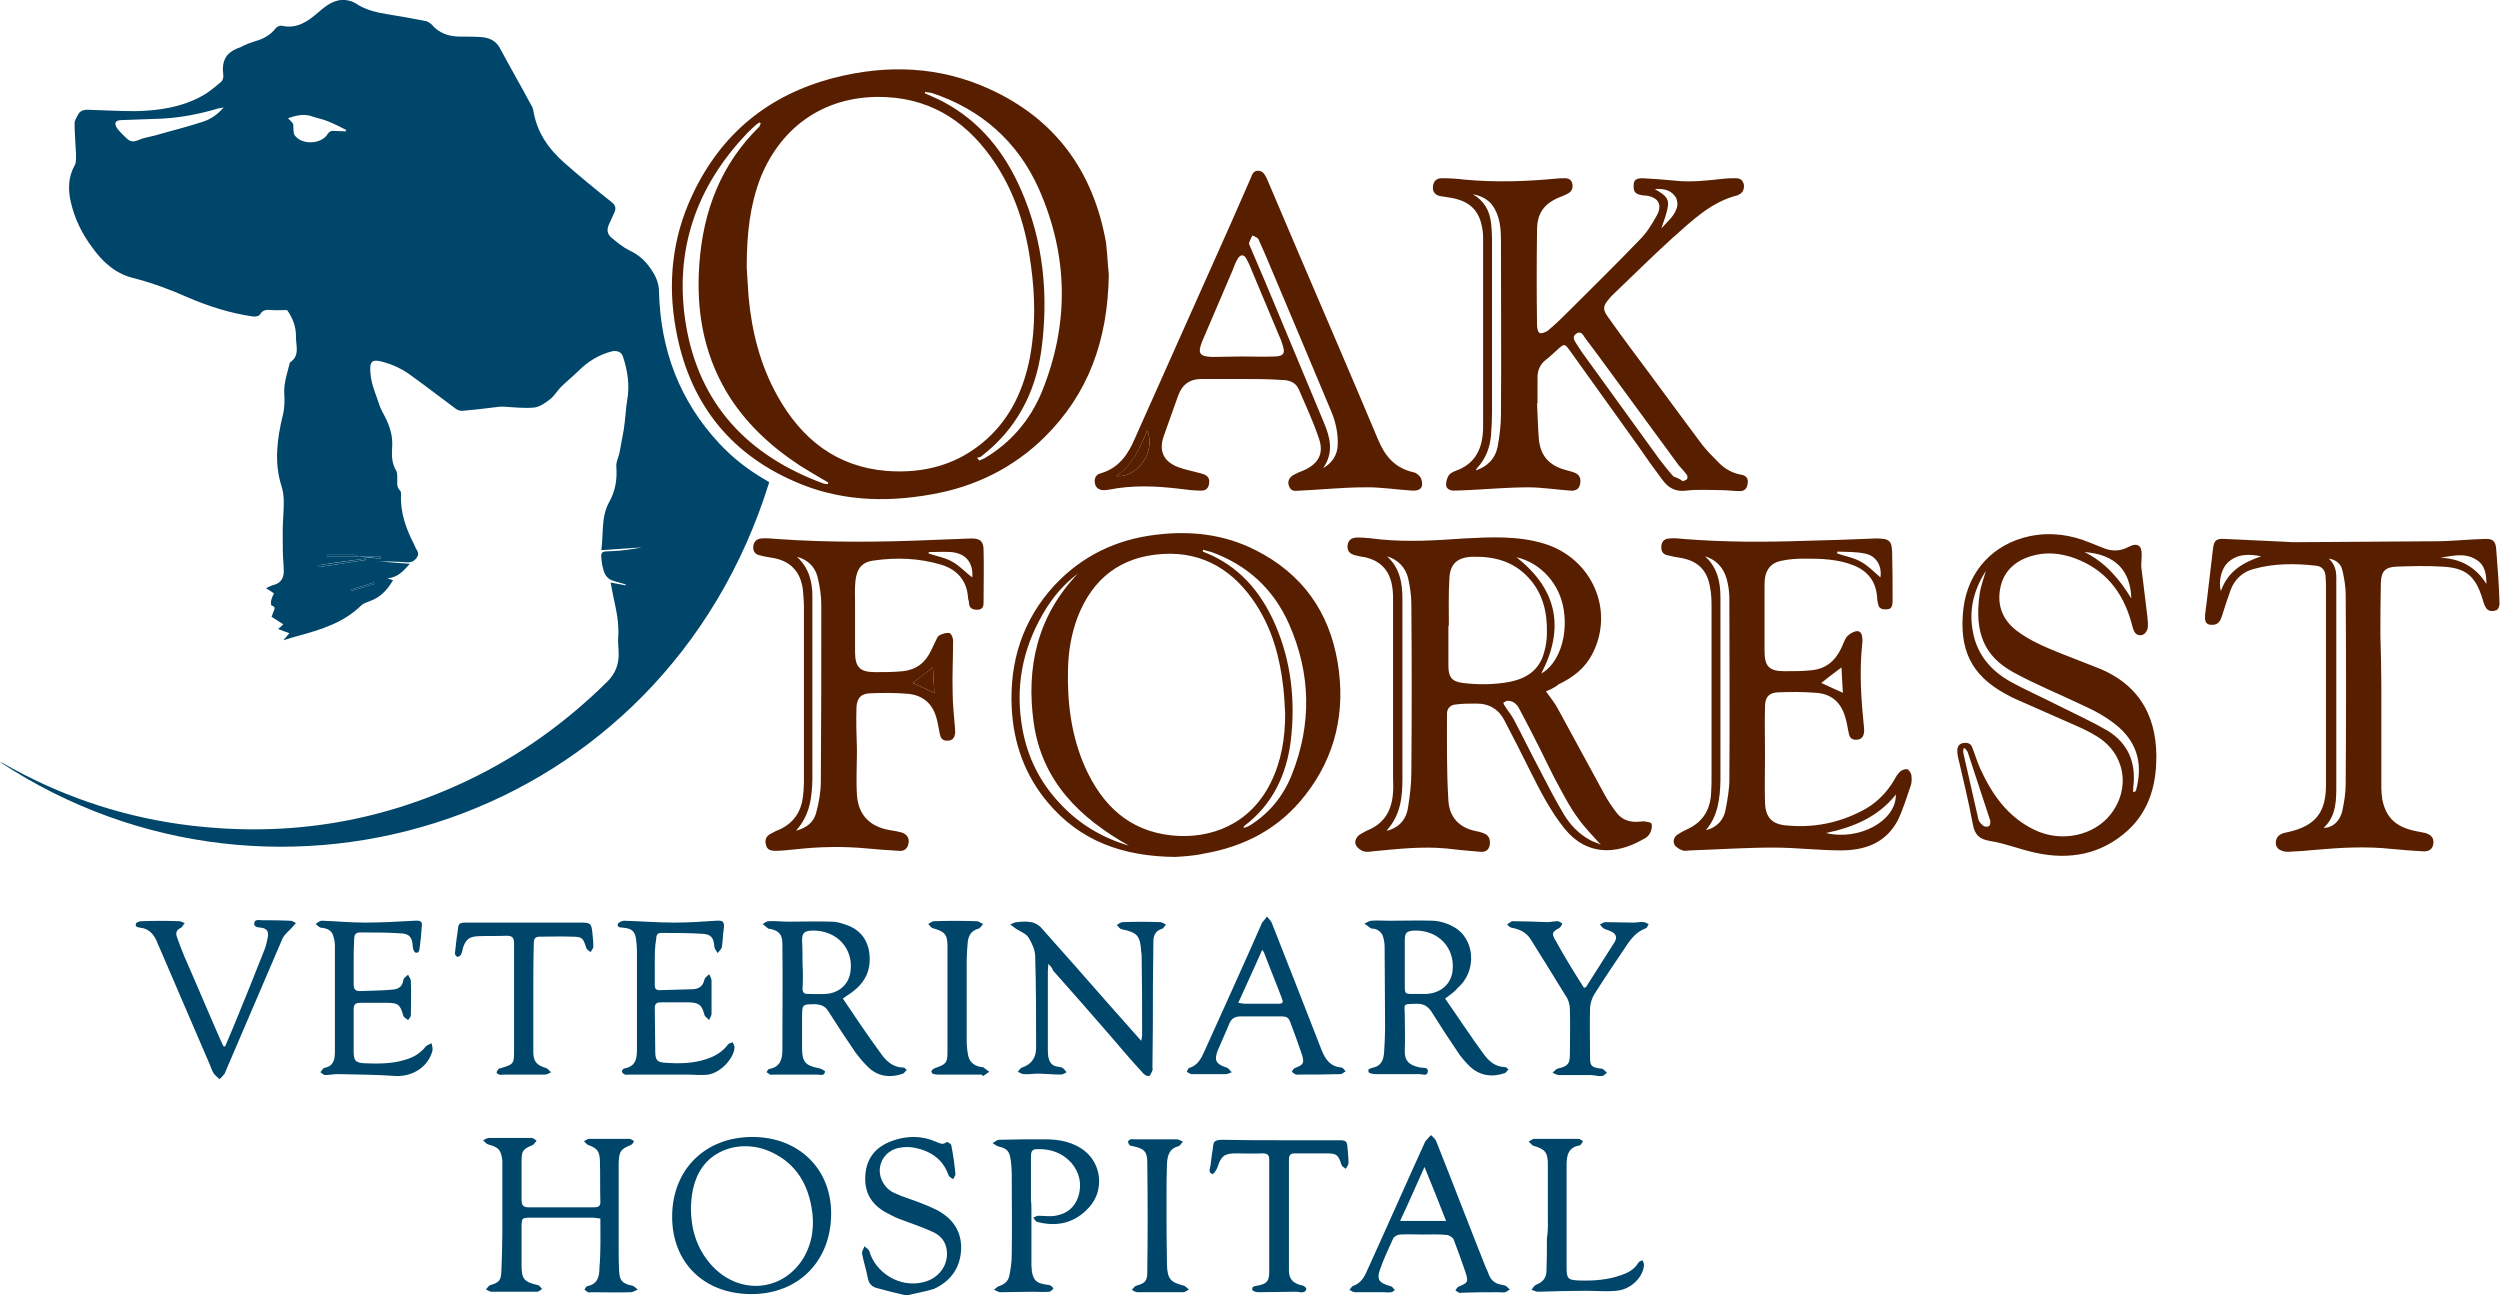 <svg xmlns="http://www.w3.org/2000/svg" viewBox="0 0 533 276.2" enable-background="new 0 0 533 276.2"><style type="text/css">.st0{fill:#00456A;} .st1{fill:#581E00;}</style><path d="M79.4 119.6c2.6.2 5.2.4 8 .6-1.4 1.5-2.5 2.9-4.8 3.1.6.2.9.3 1.2.4-1.2 2-2.6 3.6-4.8 4.4-.7.3-1.5.5-2 1-3.7 3.6-8.4 5.1-13.2 6.4-1.1.3-2.1.6-3.4 1 .5-.6.9-1 1.3-1.5-.9-.3-1.6-.6-2.4-.9.4-.3.7-.6 1.1-1-.8-.5-1.6-1-2.5-1.6.1-.3.3-.7.4-1.1.2-.5.6-1-.4-1.3-.1 0-.2-.7-.1-1 .1-.6.4-1.1.6-1.6-.6-.4-1-.7-1.7-1.1.7-.3 1.2-.6 1.7-.7 1.5-.4 2.1-1.5 2.1-2.9s-.2-2.9-.2-4.3c0-2.5-.1-5 .1-7.5.1-2.2.3-4.3-.4-6.4-1.6-5.1-.9-10.1.3-15.1.4-1.6.4-3.1.3-4.8-.1-2.1.7-4.3 1.2-6.4 2.3-1.5 1.2-3.8 1.3-5.7 0-2.1-.8-4-1.9-5.5-1.2 0-2.3.1-3.3 0s-1.9-.1-2.5 1c-.2.3-.9.4-1.3.4-5-.7-9.7-2.2-14.3-4.2-3.6-1.6-7.4-3-11.3-4-3.8-.9-6.6-3.4-8.8-6.5-2.2-2.9-3.8-6.2-4.6-9.7-.6-2.6-.6-5.3.8-7.8.4-.7.3-1.7.3-2.6-.1-2.1-.3-4.3-.3-6.4 0-.6.4-1.2.7-1.8.4-.8 1.1-1.1 2.1-1.1 3.4.1 6.7.3 10.1.3 5-.1 9.8-.8 14.2-3.2 1.5-.8 2.9-2 4.2-3.1.3-.3.5-1 .4-1.4-.4-3.1.6-4.9 3.6-5.9 1.3-.7 2.5-1.1 3.8-1.5 1.5-.5 2.8-1.3 3.8-2.6.2-.3.9-.6 1.3-.5 3.2.7 5.5-.9 7.8-2.9 1.6-1.4 3.4-2.8 5.7-2.6.8.1 1.6.3 2.2.7 2.2 1.5 4.7 2 7.2 2.4 2.6.4 5.2.9 7.8 1.4.4.1.9.4 1.2.7 1.6 1.9 3.7 2.6 6.1 2.6 1.5 0 3 0 4.4.1 1.7.1 3.2.7 4.1 2.4 2.2 4.1 4.5 8.1 6.7 12.2.2.3.3.7.4 1 .7 4.6 3.2 8.2 6.6 11.2 3.3 2.9 6.7 5.7 10.1 8.4.9.7 1 1.4.5 2.4-.4.8-.7 1.6-1.1 2.4-.5 1.1-.3 2.1.6 2.8 1.2 1 2.4 2 3.8 2.7 2.2 1 3.7 2.5 5 4.6.8 1.3 1.3 2.7 1.3 4.2.3 12.4 4.4 23.3 12.9 32.4 2.8 3 6 5.5 9.6 7.6.3.2.7.4 1 .6-22.5 72.6-105 98.7-164.1 59.6.2.1.5.2.7.3 11.7 6.7 24.3 11.1 37.7 13 21.5 3 42 0 61.6-9.4 11.1-5.3 20.9-12.4 29.6-21 1.7-1.7 2.4-3.6 2.4-5.8 0-1.3-.2-2.6-.1-3.8.3-3.9-1-7.6-1.6-11.5 1.1.2 2.2.4 3.2.6 0-.1 0-.1 0-.2-.8-.2-1.6-.5-2.4-.7-1.4-.3-2.1-1.3-2.4-2.6-.1-.3-.1-.5-.2-.8-.5-3.2-.3-2.9 2.2-3 2.1-.1 4.2-.4 6.3-.8-2.8.2-5.7.4-8.7.6.5-3.5-.1-7.1 1.7-10.3 1.3-2.3 1.7-4.8 1.5-7.5-.1-1 .5-2 .7-3.1.3-1.6.6-3.3.9-4.9.3-2 .4-4.1.7-6.1.6-3.2.1-6.4-.9-9.4-.3-1-1.3-1.3-2.3-1.1-2.8.7-5.2 2.2-7.2 4.2-1.2 1.2-2.5 2.2-3.7 3.4-.8.8-1.4 1.9-2.3 2.6-1 .8-2.3 1.7-3.5 1.8-2.2.2-4.4-.1-6.5-.2-.5 0-1 0-1.5.1-2.4.3-4.9.6-7.3.8-.5 0-1-.2-1.4-.5-3.4-2.5-6.7-5.1-10.1-7.5-1.6-1.1-3.4-1.9-5.2-2.4-2.5-.7-3.1-.3-2.8 2.6.2 2.3 1.2 4.4 1.9 6.6.3.9.8 1.7 1.2 2.5 1 2 1.7 4.1 1.5 6.5-.1 1.7-.1 3.4.9 5 .2.4.2 1 .2 1.5 0 1-.2 1.9.6 2.7.2.2.2.5.2.8-.2 3.9 1.1 7.4 2.8 10.7.2.4.3.8.6 1.2.4.7.3 1.2-.2 1.8-.5.6-1 .8-1.8.8-2.5-.2-5-.2-7.6-.2.1-.3.1-.2.1-.1zm-3.1-1c1.6.2 3.3.4 4.9.5 0-.2 0-.3 0-.5-1.6 0-3.3 0-4.9 0-.2-.1-.4-.3-.6-.3-2 0-4 0-6 0 0 .1 0 .2 0 .3 2.2 0 4.4 0 6.6 0zM47.7 22.9c-.6.1-.8.2-1.1.2-4 1.2-8.1 2-12.2 2.2-2.8.1-5.6.2-8.4.3-1.4 0-1.8.6-1 1.8.6.8 1.4 1.5 2.1 2.2.7.6 1.4.7 2.3.3 1.1-.5 2.4-.7 3.6-1 3.4-1 6.8-1.8 10.1-2.9 1.7-.5 3.2-1.5 4.6-3.1zm14.8 3.5c.1 1 0 1.9.3 2.4 1.5 2.2 5.8 2 7.1-.3.2-.3.6-.6 1-.6.9 0 1.8.1 2.8.1 0-.1.1-.2.1-.3-1.2-.6-2.5-1.3-3.8-1.8-1.1-.5-2.4-.7-3.5-1.1-1.7-.6-3.3-.2-5.1.4.5.5.9.9 1.1 1.2zm5.4 94.1c0 .1 0 .2.1.4 3.3-.5 6.6-1 9.9-1.5 0-.1 0-.2 0-.3-3.4.4-6.7.9-10 1.4zm6.9 5.2c0 .1.1.2.1.3 1.6-.5 3.3-1 4.9-1.5 0-.1-.1-.2-.1-.3-1.7.5-3.3 1-4.9 1.5z" class="st0"/><path d="M236.4 58.5c-.2 14.1-4.4 25.5-13.7 34.7-6.7 6.6-14.9 10.6-24.1 12.2-10 1.8-19.9 1.4-29.3-2.8-14.2-6.2-22.5-17.3-25.2-32.4-1.8-9.8-.8-19.5 3.5-28.6 6.1-13.1 16.3-21.4 30.2-25 11.3-2.9 22.5-2.5 33.2 2.4 14 6.4 22.1 17.5 24.8 32.7.3 2.6.4 5.2.6 6.8zM159.2 57c.1 1.3.2 3.8.4 6.3.7 7.5 2.5 14.6 6.2 21.2 5.1 9.1 12.5 15 23.2 15.9 8 .6 15.3-1.3 21.4-6.8 5.2-4.7 7.9-10.8 9.2-17.5 1.2-6.5 1.1-13 .2-19.5-1-7.7-3.2-15-7.5-21.6-5.5-8.4-13-13.8-23.4-14.3-12.4-.6-22.2 5.8-26.8 17.3-2.2 5.8-2.9 11.8-2.9 19zm38-37.4c0 .1 0 .2 0 .3 1.3.6 2.6 1.1 3.9 1.8 7.9 4.2 13.1 10.8 16.6 18.8 4.8 11 5.9 22.5 4.3 34.3-1.3 9.1-5.4 16.8-12.8 22.5-.2.2-.6.2-.9.3.2.2.3.4.5.6.4-.2.7-.3 1.1-.5 5.6-3.3 9.7-8.1 12.2-14.1 5.9-14.5 5.7-29-.6-43.3-4.5-10.1-12.3-17-22.9-20.5-.5-.1-.9-.1-1.4-.2zm-35 6.7c-.1-.1-.2-.1-.3-.2-.2.2-.5.3-.7.5-.7.6-1.3 1.2-1.9 1.8-10.9 11.4-15.6 25-13.1 40.6 2.8 17.2 13.3 28.2 29.4 34.1.3.1.6.1.9.1 0-.1.1-.2.1-.3-.3-.2-.6-.4-1-.6-1.7-1-3.4-2-5-3-6.4-4.2-11.9-9.3-15.8-15.9-4.9-8.4-6.4-17.5-5.7-27.1.8-11.3 4.6-21.3 12.8-29.3.1-.2.2-.5.3-.7zM329.6 147.4c1 1.4 2 2.6 2.7 4 3.3 6 6.5 12 9.8 18 .7 1.3 1.6 2.6 2.5 3.8 1.1 1.5 2.7 2.1 4.5 2 .5 0 1-.1 1.4-.1.6.1 1.5.2 1.6.5.2.6 0 1.4-.3 2-.3.6-.9 1.1-1.6 1.4-5.6 3.2-11.9 3.5-16.6-2.3-3-3.7-5.2-8-7.3-12.2-1.8-3.6-3.6-7.2-5.5-10.8-1.2-2.4-3.2-3.7-6-3.7-1.5 0-3 0-4.5.2-1.1.1-1.8.9-1.8 1.9 0 6.2-.1 12.4.3 18.6.2 3.5 2.3 5.8 5.9 6.5.5.1 1 .2 1.5.4 1.2.4 1.6 1.3 1.4 2.6-.2 1.1-1 1.5-2 1.4-2.4-.2-4.8-.4-7.2-.7-5.2-.5-10.5.1-15.7.6-.7.1-1.4.2-2 0-.6-.2-1.3-.7-1.6-1.3-.4-.8 0-1.6.7-2.2.5-.3 1-.6 1.6-.9 3.8-1.5 5.4-4.4 5.6-8.3.1-1 0-2 0-3 0-12.8 0-25.6 0-38.4 0-1-.1-2-.3-3-.7-3.1-2.6-4.9-5.7-5.6-.7-.1-1.3-.2-2-.4-1.3-.3-1.8-1-1.7-2.1.1-1.1.8-1.7 2.1-1.7 1.6 0 3.3.2 4.9.4 6 .6 11.9.2 17.8-.2 5.7-.3 11.5-.6 17.1 1.1 10.2 3.1 15.1 14.2 10.3 23.5-1.6 3.1-4.1 5-7.2 6.5-.8.7-1.8 1.1-2.7 1.5zm-20.7-14s-.1 0-.1 0c0 2.9 0 5.8 0 8.6 0 2.4.8 3.3 3 3.6 3.3.4 6.6.4 9.9-.2 3.7-.7 6.5-2.5 7.5-6.3.4-1.3.6-2.8.6-4.1.1-4.3-.8-8.4-3.8-11.7-3.2-3.6-7.4-4.7-12-4.6-3.3.1-4.9 1.5-5 4.8-.2 3.3-.1 6.6-.1 9.9zm-13.2-14.8c2.8 2.5 3.3 5.8 3.3 9.2 0 12.7 0 25.3 0 38 0 4-.3 7.9-3.4 11.3.5-.1.7-.1.8-.2 2.3-.8 3.5-2.6 3.8-4.8.4-2.5.7-5 .7-7.5.1-11.9.1-23.9 0-35.8 0-1.9-.3-3.8-.7-5.6-.6-2.3-2.2-3.9-4.5-4.6zm45.6 61.5c-1.7-1.9-3.5-3.7-4.9-5.7-1.5-2-2.7-4.3-3.9-6.5-1.5-2.7-2.8-5.5-4.2-8.3-1.4-2.8-2.9-5.7-4.4-8.5-.5-1-1.3-1.7-2.5-1.7-.3 0-.6.3-.9.4.1.3.2.6.4.8.6 1 1.4 1.9 1.9 2.9 1.8 3.4 3.5 6.9 5.3 10.3 1.7 3.3 3.4 6.6 5.3 9.8 1.4 2.3 3.2 4.2 5.6 5.5.7.4 1.6.6 2.3 1zm-18-61.3c8.8 6.9 10.3 15.2 5.3 24.8 3.6-2 5.7-7.7 4.8-13.5-.8-5.6-4.9-10.1-10.1-11.3zM327.7 85.9c.1 2.6.2 5.3.4 7.9.4 3.5 2.3 5.5 5.7 6.4.6.2 1.2.3 1.7.5 1.2.4 1.6 1.2 1.4 2.4-.2 1.2-1 1.6-2.1 1.5-3-.2-6-.7-9-.7-4.3 0-8.7.4-13 .6-.9 0-1.8.1-2.8.1-.8 0-1.6-.3-1.7-1.2 0-.7.2-1.5.6-2.1.3-.4.9-.7 1.4-.9 4.3-1.5 5.8-4.8 5.9-9.1 0-4.9 0-9.8 0-14.6 0-8.7 0-17.4 0-26 0-.9-.1-1.8-.3-2.6-.7-3.5-2.9-5.4-7-6-.6-.1-1.3-.2-1.9-.3-1-.2-1.6-.9-1.5-2 .1-1.1.7-1.8 1.9-1.8 1.6 0 3.3.1 4.9.3 6.4.6 12.9.4 19.3-.2.7-.1 1.4-.1 2-.1.8 0 1.4.3 1.6 1.1.2.9 0 1.6-.8 2.1-.5.3-1 .5-1.5.7-3.5 1.3-5.2 3.4-5.2 7.1-.1 6.8-.1 13.6 0 20.4 0 .6.2 1.5.6 1.6.4.2 1.2-.2 1.7-.5 1.7-1.4 3.3-3 4.8-4.5 5-5 10-9.9 14.9-15 1.4-1.4 2.5-3.2 3.5-5 1.3-2.3.4-3.9-2.2-4.3-.3 0-.6 0-1-.1-1.3-.2-1.8-.7-1.7-2.1 0-1.1.5-1.5 1.9-1.5 2.2.1 4.5.3 6.7.5 3.6.4 7.1 0 10.6-.4.9-.1 1.8-.1 2.6-.1.9 0 1.5.4 1.7 1.4.1.9-.2 1.7-1.1 2.1 0 0-.1 0-.1.1-5.8 1.4-9.9 5.5-14.2 9.3-4.3 3.9-8.4 8-12.6 12-.3.3-.6.6-.9 1-1.1 1.3-1.2 2.1-.2 3.5 1.6 2.3 3.3 4.6 5 6.9 5.1 6.8 10.1 13.7 15.2 20.5 1.1 1.4 2.3 2.6 3.6 3.9 1.3 1.3 2.9 2.2 4.7 2.5 1.1.2 1.6.8 1.4 1.9-.1 1.1-.8 1.7-1.8 1.6-1.3 0-2.5-.2-3.8-.2-2.5 0-5-.2-7.5.1-2.3.3-3.8-.6-5-2.2-1.8-2.4-3.6-4.9-5.3-7.4-4.8-6.7-9.6-13.4-14.4-20.1-1.2-1.7-1.3-1.7-2.8-.3-.8.7-1.6 1.5-2.4 2.1-1.3 1-1.8 2.3-1.8 3.8 0 1.9 0 3.8 0 5.8 0-.4-.1-.4-.1-.4zM314 41.4c2.4 1.4 3.6 3.5 3.9 6.2.1 1.1.2 2.2.2 3.3 0 12.3 0 24.6 0 36.9 0 1.6-.1 3.2-.2 4.8-.2 2.7-1.1 5.2-3 7.2-.1.1-.2.4-.3.5 2.5-.8 4.2-2.5 4.7-5.1.4-2.2.7-4.5.7-6.8.1-12.4 0-24.8 0-37.2 0-2.3-.2-4.6-1.3-6.6-.9-1.8-2.6-2.8-4.7-3.2zm44.8 61.2c.4-.2.8-.3.9-.5.1-.2.1-.7-.1-.9-.5-.7-1.1-1.3-1.7-2-4.8-6.5-9.5-13-14.3-19.5-1.9-2.6-3.8-5.2-5.7-7.7-.4-.6-.8-1.5-1.8-.9-1 .7-.5 1.4 0 2.2.4.6.7 1.1 1.1 1.7 5.5 7.6 11 15.2 16.5 22.8 1 1.3 2 2.6 3.1 3.8.6.2 1.3.5 2 1zm-4.6-53.9c1.4-1.6 3-2.8 3.4-4.8.1-.7-.1-1.7-.6-2.2-1-1.3-2.6-1.5-4.2-1.4 1.4.9 3.1 1.6 2.8 3.6-.2 1.5-.8 3-1.4 4.8zM250.6 182.7c-11.4-.1-20.4-3.5-27.2-11.6-4.9-5.8-7.3-12.6-7.7-20.1-.5-9.9 2.3-18.8 9.1-26.2 5.9-6.3 13.2-9.8 21.7-10.8 7.4-.9 14.5-.1 21.2 3.3 9.9 5 15.7 13.1 17.5 24 1.7 10.3-.4 19.9-6.9 28.2-5.5 7.1-12.9 11-21.7 12.5-2.2.5-4.6.6-6 .7zm23.4-30.5c-.1-1.9-.2-3.8-.4-5.6-.7-6.3-2.3-12.3-5.8-17.7-4.6-7.1-11.1-11.3-19.8-10.8-9 .5-15.1 5.2-18.3 13.6-1.3 3.5-1.9 7.1-2 10.8-.2 7.3.7 14.5 3.7 21.2 3.6 7.9 9.2 13.4 18.3 14.4 8.3.9 16.8-2.3 21.2-11.2 2.3-4.6 3.1-9.6 3.1-14.7zm-17.5-35c0 .1 0 .2-.1.3.1.1.2.2.3.2 7.4 2.9 12.1 8.4 15.2 15.5 3.4 7.9 4.3 16.2 3.3 24.7-.9 7.3-3.9 13.6-9.8 18.1-.2.1-.2.3-.3.5.6-.1 1-.3 1.5-.6 4.1-2.6 7-6.2 8.8-10.7 4.3-10.8 4.1-21.6-.6-32.2-3.3-7.4-8.8-12.5-16.5-15.3-.7-.2-1.2-.3-1.8-.5zm-26.7 5.1c-3.1 2.3-5.5 5.2-7.4 8.5-4.5 7.7-6 15.9-4.4 24.7 1.1 6 3.7 11.2 7.8 15.6 4.1 4.5 9.1 7.5 14.9 9.2-10.5-5.9-18.5-13.7-20.3-26.1-1.7-12 .8-22.9 9.4-31.9zM376.3 160.9c0 3.4-.1 6.8 0 10.2.1 3.3 1.6 4.7 4.8 4.9 5.5.5 10.8-.5 15.8-3.1 3-1.5 5.3-3.8 7-6.7.3-.6.7-1.2 1.2-1.7.4-.3 1-.6 1.5-.5.4.1.8.8.9 1.2.1.7.1 1.6-.1 2.2-.9 2.6-1.7 5.3-2.9 7.7-2.6 4.7-7 6.2-12 6.2-4.8 0-9.6-.6-14.4-.6-5.9 0-11.7.4-17.6.6-.6 0-1.3.2-1.8 0-.6-.2-1.4-.7-1.7-1.2-.4-.8-.1-1.7.7-2.2.6-.4 1.3-.8 2-1.1 3.3-1.5 4.9-4.1 5.1-7.6.1-1.3.1-2.6.1-3.8 0-11.9 0-23.8 0-35.6 0-1.5 0-3-.3-4.5-.6-3.8-2.7-5.8-6.5-6.4-.8-.1-1.7-.3-2.5-.5-1.1-.2-1.5-.9-1.4-2 .1-1.1.8-1.6 1.8-1.6 1-.1 1.9 0 2.9.1 8.7.7 17.3.7 26 .4 5-.1 10-.3 15-.5.6 0 1.1 0 1.7.1 1 .1 1.6.7 1.7 1.7 0 .3.1.6.1 1 .1 3.5.1 7 .1 10.4 0 1.6-.4 2-1.7 1.9-.8 0-1.3-.4-1.4-1.2-.1-.4-.2-.9-.2-1.3-.2-3.4-2-5.7-5.1-6.9-3.3-1.3-6.8-1.4-10.3-1.4-1.7 0-3.5.1-5.2.5-1.9.4-3 1.7-3.3 3.6-.1.6-.1 1.1-.1 1.7 0 4.6 0 9.3 0 13.9 0 3.3 1 4.3 4.3 4.3 1.9 0 3.8 0 5.7-.2 3-.3 5-1.9 6.3-4.6.4-.8.7-1.8 1.2-2.5.5-.6 1.2-1 1.9-1.2.8-.2 1.3.3 1.4 1.1.1.6.1 1.2 0 1.8-.6 5.9-.2 11.7.4 17.6 0 .4.1.7 0 1.1-.1.8-.5 1.4-1.4 1.5-.9.1-1.6-.2-1.8-1.2-.3-1.2-.4-2.4-.8-3.6-.9-3.2-3-5-6.3-5.2-2.6-.2-5.2-.2-7.8-.1-2 0-3 .9-3 3-.1 3.5 0 6.9 0 10.3zM363.7 177c2.4-.6 3.8-2.2 4.2-4.4.4-2.1.8-4.3.8-6.4.1-12.8 0-25.6 0-38.4 0-1.1-.1-2.2-.3-3.2-.5-2.9-2-5.1-4.9-6 2.6 2.3 3.3 5.4 3.3 8.7 0 13 0 26.1 0 39.1-.1 3.8-.5 7.5-3.1 10.6zm40.5-7.6c-3.9 4.9-9.2 7-14.9 8.2 7.1 1.7 15-2.6 14.9-8.2zm-12.5-51.8c0 .1 0 .3 0 .4 1.7.6 3.6.9 5.1 1.8 1.5.8 2.8 2.2 4.1 3.3.4-2.4-.9-4.7-3.4-5.1-1.9-.4-3.8-.3-5.8-.4zm-3.4 28c1.5.7 3 1.4 4.6 2.1-.1-1.8-.2-3.6-.3-5.4-1.5 1.1-2.9 2.2-4.3 3.3zM264.6 80.8c-2.8 0-5.6 0-8.4 0-2.5 0-4.1 1.1-5 3.5-1 2.9-2.1 5.8-3.1 8.7-1.1 3.2 0 5.4 3.1 6.6 1.6.6 3.4.9 5.1 1.4 1 .3 1.6.8 1.5 1.9-.1 1.1-.6 1.7-1.7 1.7-1.6 0-3.1-.2-4.7-.4-5-.6-10-.8-15 .2-1.9.4-2.9-.3-3-1.6-.1-1 .4-1.7 1.3-1.9 3.8-1.1 5.8-4 7.2-7.3 5.3-11.8 10.5-23.6 15.8-35.4 3-6.7 6-13.4 8.9-20.1.3-.7.5-1.7 1.6-1.7s1.5.9 1.9 1.7c2.3 5.4 4.6 10.8 6.9 16.2 5.6 13.1 11.3 26.3 16.8 39.4 1.5 3.6 3.6 6.1 7.6 7 .6.1 1.4.8 1.6 1.4.6 1.7-.1 2.6-1.9 2.5-3.4-.2-6.9-.8-10.3-.7-4.5 0-9.1.5-13.6.7-.8 0-1.7.3-2.2-.6-.6-1-.4-2 .7-2.7.7-.4 1.4-.7 2.2-1 3.2-1.4 4.4-3.6 3.3-6.8-1.2-3.6-2.8-7-4.3-10.5-.7-1.6-2.2-2-3.8-2-2.7-.2-5.6-.2-8.5-.2zm.1-4.8c2.4 0 4.8.1 7.2 0 1.8-.1 2.1-.7 1.6-2.3-.2-.6-.4-1.3-.7-1.9-1.9-4.5-3.8-9.1-5.7-13.6-.4-1-.8-2-1.3-2.9-.6-1.2-1.4-1.1-2 0-.4.7-.7 1.5-1 2.3-2.2 5.1-4.3 10.1-6.5 15.2-1 2.5-.6 3.2 2.1 3.3 2.1 0 4.2-.1 6.3-.1zm17.4 23.8c1.9-1.1 3-2.7 3.1-4.9.1-2.4-.4-4.8-1.3-7-4.2-10.1-8.5-20.2-12.7-30.2-.9-2.2-1.9-4.5-2.9-6.7-.2-.4-.9-.6-1.3-.8-.2.5-.5 1-.7 1.6-.1.2.1.4.2.7 2.2 5.1 4.4 10.3 6.5 15.4 3.1 7.4 6.2 14.9 9.3 22.3 1.3 3.1 2.1 6.3-.2 9.6zm-44.1 1.7c4.6.4 8.5-5.3 6.6-9.7-1.6 3.7-3.1 7.4-6.6 9.7zM182.7 159.8c0 3.2-.2 6.5 0 9.7.3 4.3 2.8 6.8 7.1 7.5.8.1 1.7.3 2.5.5 1.1.4 1.6 1.2 1.4 2.3-.2 1.2-1 1.7-2 1.6-2.2-.1-4.5-.3-6.7-.5-5.2-.5-10.4-.4-15.6.2-1.3.1-2.7.3-4.1.3-.9 0-1.8-.2-2-1.3-.3-1.1.1-1.9 1.1-2.4.6-.3 1.1-.6 1.7-.8 3.1-1.4 4.7-3.8 5.1-7.1.1-1 .2-2 .2-3 0-12.4 0-24.9 0-37.3 0-1.2-.1-2.3-.2-3.5-.4-4.1-2.7-6.5-6.7-7.1-.8-.1-1.7-.3-2.5-.5-1-.2-1.5-.9-1.4-1.9.1-1 .7-1.6 1.7-1.7 1.1-.1 2.2 0 3.2.1 11.2.8 22.4.7 33.7.2 2.6-.1 5.3-.2 7.9-.3 1.9 0 2.6.6 2.6 2.5.1 3.7 0 7.4 0 11.2 0 .8-.2 1.4-1.2 1.5-1 0-1.8-.2-1.9-1.3 0-.4-.1-.7-.2-1.1-.2-3.7-2.2-6.1-5.7-7.2-4.7-1.4-9.5-1.6-14.4-.9-2.5.3-3.6 1.7-3.9 4.2-.2 1.7-.1 3.4-.1 5.2 0 3.4 0 6.7 0 10.1 0 3.3 1.1 4.3 4.3 4.3 2 0 3.9 0 5.9-.2 2.8-.3 4.8-1.8 6-4.4.4-.8.7-1.5 1.1-2.3.2-.4.4-.9.8-1 .6-.3 1.4-.6 2.1-.4.3.1.7 1 .7 1.5 0 3.7-.2 7.4-.1 11 0 2.6.3 5.1.5 7.7 0 .4.1.9 0 1.3-.1.8-.6 1.4-1.5 1.4-1 .1-1.5-.4-1.7-1.3-.3-1.2-.4-2.5-.8-3.7-.9-3.1-3.1-4.8-6.3-5-2.5-.2-5-.2-7.5-.1-2.1 0-3.1.9-3.2 3-.1 2.9 0 6 .1 9-.1 0-.1 0 0 0zm-13 17.3c2.4-.6 3.8-1.9 4.3-3.8.6-2.2 1-4.5 1-6.7.1-12.5.1-25 .1-37.5 0-2.1-.3-4.1-.8-6.1-.6-2.3-2.2-3.7-4.4-4.3 2.5 2.3 3.3 5.2 3.3 8.4 0 13 0 26.1 0 39.1-.1 3.8-.5 7.6-3.5 10.9zm28.3-59.4c0 .1 0 .2 0 .3 1.7.6 3.6.9 5.1 1.8 1.6.9 2.8 2.3 4.2 3.3.2-3.1-1.3-5.1-4.5-5.4-1.6-.1-3.2 0-4.8 0zm.9 24.6c-1.5 1.2-2.9 2.2-4.3 3.3 1.5.7 3 1.4 4.6 2.1-.1-1.8-.2-3.6-.3-5.4zM507.7 146.3c0 7.2 0 14.5 0 21.7 0 .8.1 1.6.2 2.4.8 4.1 3.1 6.1 7.7 6.9.5.1 1 .2 1.5.3 1.3.4 1.8 1.1 1.7 2.2-.1 1.1-.8 1.8-2.2 1.7-2.2-.1-4.4-.3-6.6-.5-5.5-.6-11-.3-16.5.2-1.9.2-3.7.3-5.6.4-.4 0-.9 0-1.3-.2-.8-.2-1.4-.8-1.4-1.7 0-.9.4-1.5 1.2-1.9.4-.2.9-.3 1.4-.4 5.8-1.3 8.1-4.1 8.1-10.1 0-14.3 0-28.6 0-42.8 0-.6-.1-1.1-.1-1.7-.1-1.3-.8-2.1-2.1-2.2-4.4-.5-8.9-.5-13.2.7-2.3.6-4 2.1-4.9 4.4-.7 1.9-1.3 3.8-1.9 5.7-.3.9-.7 1.7-1.8 1.8-1.2.1-1.8-.3-1.8-1.5 0-.9.2-1.9.3-2.8.5-3.9.9-7.9 1.4-11.8.2-1.9.7-2.3 2.5-2.2 4.3.2 8.5.4 12.8.6.6 0 1.2.1 1.8.1 10-.1 20.1-.1 30.1-.2 3.6 0 7.1-.4 10.7-.5 1.8-.1 2.4.5 2.5 2.3.3 3.8.6 7.6.7 11.5 0 .5-.3 1.3-.7 1.4-.8.3-1.8.3-2.3-.7-.3-.5-.4-1-.6-1.6-1.5-5-3.6-6.8-8.8-7-3.1-.2-6.3-.1-9.5 0-2.4.1-3.3.9-3.4 3.4-.1 3.8-.1 7.5-.1 11.3.1 3.5.2 7.2.2 10.8zm-11.2-27.2c1.2 1.1 1.6 2.4 1.6 4 0 14.7 0 29.4 0 44 0 3.3.1 6.8-2.7 9.4 1.9 0 3.5-1.4 4-3.7.4-1.9.7-3.8.7-5.7.1-13.4.1-26.9 0-40.3 0-1.7-.3-3.5-.7-5.2-.3-1.4-1.4-2.3-2.9-2.5zm-14.4-.5c-2.6-.5-5.1-.6-7.2 1.4-1.3 1.3-2 4-1.4 6 1.5-4.3 4.8-6.1 8.6-7.4zm38.2.3c4.2.2 7.5 1.9 9.8 5.6 0-2.1-.3-4.1-2.2-5.2-2.4-1.5-5-.8-7.6-.4zM456.5 120.7c.4 3.5.9 7 1.3 10.6.1.9.2 1.8.1 2.6-.1.5-.5 1.2-1 1.4-.7.3-1.5.1-1.9-.7-.3-.6-.4-1.3-.6-1.9-1.8-6.5-5.6-11.3-12.1-13.7-3.1-1.1-6.2-1.4-9.4-.4-3.5 1.1-5.9 3.4-6.5 7.1-.6 3.6.7 6.6 3.6 8.8 2.8 2.1 5.9 3.4 9.1 4.7 2.6 1 5.3 2.1 7.9 3.1 9.9 3.8 13.1 11.6 12.7 20.4-.2 5.5-1.9 10.5-6 14.3-5.7 5.2-12.5 6.4-19.8 4.8-3.2-.7-6.4-2-9.6-2.5-2.4-.4-3.3-1.4-3.7-3.6-.9-4.9-2.1-9.7-3.2-14.5-.1-.5-.1-.9-.1-1.4.1-.8.5-1.3 1.4-1.4.8-.1 1.5.1 1.8 1 .6 1.5 1 3 1.7 4.5 2.5 5.5 5.9 10.3 11.5 13 5.7 2.8 12.7 1.3 16.3-3.3 4.4-5.7 3-13.1-3.1-16.7-1.3-.8-2.7-1.5-4.1-2.1-4.5-2-9.1-4-13.6-6-.6-.3-1.1-.6-1.7-.9-7.3-4-9.9-9.5-8.9-18.2 1-8.1 6.5-13.8 14.2-15.4 4.4-.9 8.7-.3 12.8 1.4 1 .4 2 .8 3 1.2 1.8.7 3.5.6 5.2-.3 1.9-1 2.9-.3 2.8 1.8 0 .8-.1 1.7-.1 2.5.1-.2 0-.2 0-.2zm-33.1 1c-2.9 4.5-3.9 9.3-2.4 14.6 1.2 4 3.9 6.9 7.4 8.9 3.4 1.9 7.1 3.5 10.6 5.3 3.4 1.7 6.9 3.3 10.2 5.2 4.5 2.7 6.3 6.9 5.6 12.2 0 .3 0 .6 0 1 .4-.1.5-.2.6-.4 1.4-5.2.5-9.7-3.6-13.4-2.4-2.1-5.2-3.6-8.1-4.9-4.8-2.3-9.8-4.3-14.5-6.9-6.2-3.4-8.2-8.5-7.2-16.2.2-1.9.9-3.7 1.4-5.4zm-4.5 37.8c-.1 0-.2.1-.3.1 0 .3-.1.7 0 1 1.1 4.7 2.1 9.4 3.2 14.1.1.5.7 1.1 1.1 1.4.3.2.9.2 1.2 0 .2-.2.3-.8.2-1.2-1.6-4.9-3.2-9.8-4.8-14.6-.1-.2-.4-.5-.6-.8zm25.5-41.8c4.5 2.2 7.5 5.8 10 9.9-.2-5.9-3.3-9.4-10-9.9z" class="st1"/><path d="M128 259.8c-.8-.1-1.3-.2-1.9-.2-4.2 0-8.4 0-12.6 0-2.3 0-2.3 0-2.3 2.3 0 2.6 0 5.2 0 7.8 0 3 .5 3.6 3.5 4.3.4.1.6.6.9.8-.4.2-.7.6-1.1.6-3.2 0-6.5 0-9.7 0-.4 0-.8-.3-1.2-.5.3-.3.6-.8.9-.9 2-.6 2.3-1 2.4-3.1.1-2.8.2-5.5.2-8.3 0-4.6 0-9.3 0-13.9 0-.4 0-.9 0-1.3-.3-2.3-.8-2.8-3-3.4-.4-.1-.8-.6-1.1-.9.4-.2.9-.5 1.3-.5 3 0 6 0 9 0 .4 0 .8.4 1.1.6-.3.3-.5.7-.8.9-2.1.9-2.4 1.2-2.4 3.4 0 2.8 0 5.5 0 8.3 0 1.1.3 1.6 1.5 1.6 4.7 0 9.4 0 14 0 .8 0 1.3-.2 1.3-1.1-.1-3 0-5.9-.1-8.9-.1-2-.6-2.6-2.5-3.3-.3-.1-.6-.5-.9-.8.4-.2.8-.5 1.1-.5 2.9 0 5.7 0 8.6 0 .3 0 .6.3 1 .5-.2.3-.4.7-.7.8-2.2.9-2.5 1.4-2.6 3.8 0 6.2 0 12.3 0 18.5 0 1.6 0 3.1.1 4.7.1 2 .8 2.6 2.8 3 .4.1.8.6 1.2.8-.5.2-1 .6-1.5.6-2.8.1-5.6 0-8.4 0-.2 0-.5.1-.7 0-.3-.1-.5-.4-.8-.5.2-.3.3-.7.6-.8 2.2-.4 2.6-2 2.6-3.9.3-3.4.2-6.8.2-10.5zM308.1 212.9c2.8 4 5.4 8 8.2 11.8 1.1 1.5 2.5 2.8 4.6 2.8.2 0 .5.3.7.5-.3.3-.5.7-.8.8-2.7.9-5.3.6-7.5-1.5-.9-.9-1.8-1.9-2.5-3-1.9-2.8-3.8-5.7-5.6-8.6-.8-1.2-1.7-1.7-3.1-1.7-3.3.1-2.6-.1-2.6 2.6 0 2.4.1 4.8 0 7.2-.1 2.3.8 3.3 3.3 3.8.7.1 1.8-.1 1.6.9-.1 1-1.1.5-1.8.5-3.2 0-6.3 0-9.5 0-.4 0-1.2-.2-1.3-.4-.3-.8.4-.8 1-1 1.8-.4 2.2-1.8 2.3-3.4.1-1.7.2-3.4.2-5 0-5.8-.1-11.5-.1-17.3 0-.7-.1-1.4-.3-2.1-.3-1-1-1.6-2-1.8-.3 0-.6 0-.8-.2-.4-.3-.8-.6-1.2-.9.5-.2.9-.5 1.4-.6 1.3-.1 2.6 0 4 0 3.2 0 6.3-.1 9.4 0 1.3.1 2.8.5 4 1.2 4.8 2.4 5.3 9.5 1.1 13.1-.8 1-1.7 1.5-2.7 2.3zm-5.7-1c.6 0 1.2 0 1.8 0 3-.2 5.2-2.1 5.5-5 .5-5-3.2-8.7-8.3-8.5-1.5.1-1.9.5-1.9 2 0 2.8 0 5.7 0 8.5 0 3.4-.3 3 2.9 3zM179.7 212.9c2.7 4 5.3 7.9 8.1 11.7 1.1 1.6 2.6 3 4.8 3 .2 0 .5.3.7.5-.3.3-.5.7-.8.8-2.5.9-5 .7-7.1-1.1-1.1-1-2.1-2.2-3-3.4-2-2.9-3.9-5.8-5.8-8.8-.7-1.1-1.5-1.4-2.7-1.5-2.9 0-2.9 0-2.9 2.8 0 2.2 0 4.5 0 6.7 0 2.8.8 3.6 3.4 4.1.6.1 1.6.6 1.5.8-.2 1-1.1.6-1.7.6-3.1 0-6.1 0-9.2 0-.3 0-.6.1-.8 0-.3-.1-.5-.4-.8-.5.2-.3.4-.7.6-.7 2.3-.4 2.8-2 2.8-4 0-7.6.1-15.1 0-22.7 0-2.1-.8-2.8-2.8-3.2-.1 0-.3 0-.3-.1-.4-.3-.7-.6-1.1-.9.4-.2.8-.6 1.3-.6 1.3-.1 2.6.1 4 .1 3.2 0 6.3-.1 9.5 0 .9 0 1.9.3 2.8.6 2.8.9 4.6 2.8 5.1 5.8.5 3.3-.5 6.1-3.1 8.2-.8.7-1.6 1.1-2.5 1.8zm-8.6-7.4c.1 1.8.1 3.5 0 5.3 0 .7.3 1.1 1 1.1 1.3 0 2.6.1 4 0 2.8-.2 4.8-2 5.2-4.6.8-5-2.9-9.1-8.3-8.9-1.5.1-2 .5-2 2.1.1 1.6.1 3.3.1 5zM223.5 205.5c0 .7-.1 1.1-.1 1.5 0 5.6 0 11.1 0 16.7 0 .5 0 1 .1 1.6.2 1.1.7 1.9 1.9 2.1.4.1.8.1 1 .2.4.2.7.6 1 1-.4.2-.8.5-1.2.5-1.7 0-3.4-.2-5-.2-1 0-1.9.2-2.9.1-.4 0-.9-.3-1.3-.5.3-.3.5-.8.9-.9 2.1-.7 3-2.2 3-4.2 0-6.5 0-13-.2-19.5 0-1.4-.7-2.8-1.4-4-.6-.9-1.8-1.3-2.7-1.9-.4-.3-.8-.6-1.2-.9.5-.2.9-.5 1.4-.5 1-.1 2-.2 3 0 .8.1 1.6.6 2.1 1.1 4.8 5.4 9.6 10.8 14.4 16.3 2.3 2.6 4.5 5.1 7 7.9.1-.5.2-.8.2-1.1 0-5.6 0-11.2-.1-16.8 0-.4 0-.7-.1-1.1-.2-3.4-.8-4.1-4.2-4.8-.4-.1-.7-.6-1-.9.4-.2.8-.6 1.3-.6 2.7-.1 5.3-.1 8 0 .4 0 .8.4 1.2.5-.3.3-.5.8-.8.9-1.4.4-1.9 1.4-1.9 2.7 0 3.1-.1 6.2-.1 9.4 0 5.8 0 11.6-.1 17.4 0 .2.1.5 0 .7-.2.4-.4 1.1-.7 1.2-.3.1-1-.2-1.3-.6-2.4-2.6-4.7-5.3-7-8-4-4.6-8.1-9.3-12.2-13.9-.2-.6-.5-.9-1-1.4zM143.3 259.4c0-10 7-17 17.1-17 9.8 0 16.8 6.7 16.8 16.3 0 10.2-7 17.2-17 17.2-10.1 0-16.9-6.7-16.9-16.5zm4-1.9c0 4.5 1.2 8.5 4.1 11.9 5.8 6.8 15.4 6.2 19.9-1.2 2-3.4 2.4-7.1 1.7-10.9-1-5.6-3.9-9.8-9.3-12-4.8-1.9-10.1-.8-13.2 2.6-2.4 2.7-3.1 6.1-3.2 9.6zM139.6 205.1c0 1.7 0 3.4 0 5 0 .7.3 1 1 1 2.4-.1 4.8-.1 7.2-.2 1.3-.1 2.1-.7 2.4-2.1.1-.4.6-.7 1-1.1.2.5.5.9.5 1.4 0 2.4 0 4.7 0 7.1 0 .4-.4.8-.5 1.3-.3-.4-.9-.7-1-1.1-.6-2.2-1.1-2.6-3.3-2.7-2 0-4 0-6 0-.8 0-1.3.2-1.3 1.2 0 3.1.1 6.2.1 9.2 0 2 .4 2.4 2.4 2.5 2.9.2 5.8.1 8.5-.8 1.8-.6 3.4-1.5 4.6-3.1.2-.3.6-.3 1-.5.1.3.4.7.4 1 0 2.3-2.9 5.5-5.6 5.9-1.5.2-3.1 0-4.6 0-4.1 0-8.2 0-12.3 0-.3 0-.6.1-.8 0-.3-.1-.6-.3-.7-.6-.1-.2.3-.7.5-.7 2.8-.5 2.7-2.6 2.7-4.7 0-6.8 0-13.5 0-20.3 0-.9-.1-1.8-.2-2.7-.3-1.6-.9-2.1-2.6-2.3-.6-.1-1.4.1-1.3-.8.1-.3.9-.7 1.3-.7 3.6.1 7.2.4 10.8.4 2.9 0 5.9-.2 8.9-.4 1.5-.1 1.8.2 1.6 1.8-.2 1.3-.2 2.6-.4 3.8-.1.5-.6.9-.9 1.3-.2-.4-.6-.8-.7-1.3-.1-1.8-.6-2.7-2.4-2.8-3-.2-6-.2-9-.2-.8 0-1 .6-1 1.3-.3 1.6-.3 3.3-.3 4.9zM75.4 205.3c0 1.5 0 3 0 4.6 0 .9.3 1.4 1.3 1.4 2.3-.1 4.6-.1 6.9-.3 1.3-.1 2.2-.6 2.4-2.1.1-.4.6-.7 1-1.1.2.5.6.9.6 1.4.1 2.4 0 4.8 0 7.2 0 .4-.4.8-.6 1.1-.3-.3-.9-.6-1-.9-.7-2.5-1.1-2.8-3.7-2.8-1.8 0-3.7 0-5.5 0-1 0-1.4.3-1.4 1.4 0 3 0 5.9 0 8.9 0 2.1.4 2.5 2.5 2.6 2.8.1 5.6.1 8.3-.7 1.8-.5 3.3-1.3 4.5-2.8.3-.4.8-.5 1.3-.8.1.5.3 1.1.2 1.6-.9 3.5-4.3 5.6-7.9 5.4-4.1-.3-8.2-.3-12.3-.4-.9 0-1.8.2-2.7.2-.3 0-.7-.4-1-.6.3-.3.5-.8.8-.9 2-.4 2.3-1.7 2.3-3.5 0-7.5 0-15 0-22.5 0-.7-.1-1.4-.3-2-.3-1.3-1.3-1.8-2.6-1.9-.4 0-.8-.5-1.2-.8.4-.3.9-.7 1.3-.7 3.1.1 6.1.4 9.2.4 3.6 0 7.1-.2 10.6-.4 1.4-.1 1.7.2 1.5 1.5-.1 1.3-.2 2.7-.4 4.1-.1.6-.1 1.4-.9 1.2-.3-.1-.6-.8-.6-1.3-.1-1.8-.6-2.7-2.4-2.8-2.9-.2-5.9-.2-8.9-.2-1 0-1.2.7-1.2 1.5-.1 1.7-.1 3.3-.1 5zM303.3 263.2c-1.6 0-3.2-.1-4.8 0-.5 0-1.3.4-1.5.9-1 2.2-2 4.3-2.8 6.6-.7 2-.2 2.8 1.9 3.4.2.1.4.1.6.2.3.2.4.5.7.7-.3.2-.5.5-.8.5-.5.1-1.1 0-1.7 0-2 0-4 0-6 0-.4 0-.8-.3-1.2-.5.3-.3.5-.8.9-.9 1.7-.6 2.4-2.1 3-3.5 4.1-9 8.1-18.1 12.2-27.1 0-.1.1-.2.2-.3.3-.4.7-.8 1.1-1.2.4.4.9.8 1.1 1.3 3.5 8.8 6.9 17.7 10.4 26.5.2.6.6 1.2.8 1.9.5 1.3 1.4 2 2.7 2.2.4.1.7.1 1 .3.3.2.5.5.8.7-.3.2-.7.5-1 .6-.5.1-1 0-1.4 0-2.6 0-5.1 0-7.7.1-.2 0-.5.1-.7 0-.3-.1-.5-.3-.8-.5.2-.3.4-.7.7-.8 1.9-.8 2.1-.9 1.5-2.9-.8-2.4-1.7-4.8-2.6-7.2-.2-.4-.9-.8-1.3-.9-1.9-.2-3.6-.1-5.3-.1zm5-2.9c-1.5-3.9-3-7.6-4.6-11.5-1.8 4-3.4 7.7-5.2 11.5 3.4 0 6.5 0 9.8 0zM268.9 216.7c-1.5 0-3 0-4.4 0-1.2 0-1.9.4-2.4 1.5-.8 2-1.7 3.9-2.5 5.8-.8 2.1-.3 2.9 1.9 3.6.4.1.7.6 1.1 1-.4.2-.9.4-1.3.4-2.4 0-4.8 0-7.2 0-.4 0-.7-.3-1.1-.5.2-.3.3-.7.5-.8 1.8-.5 2.6-2 3.3-3.6 4.1-9.1 8.2-18.1 12.2-27.2 0 0 0-.1 0-.1.4-.5.8-.9 1.1-1.4.4.5.9.9 1.1 1.5 3.5 8.9 7 17.8 10.5 26.8.8 2.1 1.9 3.7 4.3 3.9.3 0 .6.5.9.8-.4.2-.7.6-1.1.6-3.1.1-6.3.1-9.4.1-.3 0-.7-.4-1-.6.2-.3.4-.7.7-.8 1.8-.7 2-1 1.5-2.8-.8-2.4-1.7-4.8-2.6-7.2-.3-.8-.9-1-1.6-1-1.4 0-3 0-4.5 0zm-4.9-2.9c.7.1 1.1.2 1.6.2 2.2 0 4.5 0 6.7 0 1.3 0 1.4-.2.9-1.4-1.2-3.2-2.5-6.3-3.7-9.5-.1-.2-.2-.3-.4-.6-1.7 3.9-3.4 7.5-5.1 11.3zM219.9 258.3c0 3.8 0 7.6 0 11.4 0 .5.1 1 .1 1.4.3 1.7.9 2.4 2.6 2.7.4.1.8.1 1.2.2.3.1.6.4.8.7-.3.3-.6.7-.9.7-1.2.1-2.4 0-3.6 0-2.3 0-4.5.1-6.8.1-.5 0-.9-.4-1.4-.5.4-.3.7-.7 1.1-.8 1.2-.4 2-1.1 2.2-2.3.3-1.4.5-2.9.5-4.4.1-5.8 0-11.6 0-17.4 0-.9-.1-1.8-.2-2.7-.3-2-.7-2.5-2.7-3-.4-.1-.8-.5-1.2-.7.5-.2.9-.7 1.4-.7 3.2-.1 6.5-.1 9.7-.1 3.1 0 6.1.5 8.7 2.6 3.5 2.9 4 8.4.8 11.9-2.9 3.2-6.5 4.2-10.7 3.2-.2 0-.4-.1-.6-.2-.2-.2-.4-.5-.6-.8.3-.1.7-.4 1-.4 1.2 0 2.5.2 3.7 0 2.4-.4 4.1-1.7 4.9-4.1.8-2.6.3-5.1-1.5-7.2-2-2.2-4.5-3-7.4-2.9-1.2 0-1.2.9-1.2 1.7 0 3.1 0 6.2 0 9.2.1.7.1 1.6.1 2.4zM48 223.1c.6-1.5 1.3-3 1.9-4.5 2.2-5.3 4.3-10.6 6.4-15.9.4-.9.6-1.9.8-2.9.2-1.1-.1-1.8-1.3-2-.6-.1-1.7 0-1.6-1 .1-.9 1.2-.6 1.8-.6 2 0 3.9 0 5.9.1.4 0 .8.3 1.2.5-.3.3-.5.6-.8.9-.8.9-1.8 1.6-2.2 2.7-3.9 9.1-7.8 18.2-11.7 27.3-.2.4-.3.8-.5 1.2-.3.4-.7.8-1.1 1.2-.4-.4-.9-.8-1.2-1.2-.4-.6-.6-1.3-.9-2-3.6-8.4-7.2-16.7-10.8-25.1-.2-.4-.4-.8-.5-1.2-.7-1.5-1.7-2.6-3.4-2.8-.5-.1-1.3-.1-1-.9.1-.3.8-.5 1.2-.5 2.7-.1 5.4-.1 8 0 .4 0 .8.3 1.2.4-.3.3-.5.8-.8 1-.9.4-1.2 1-.9 1.9.5 1.4 1 2.8 1.6 4.2 2.6 5.9 5.1 11.9 7.7 17.8.2.4.4.9.6 1.3.1.1.3.1.4.1zM113.7 212.8c0 3.8 0 7.6 0 11.4 0 2.1.7 2.9 2.7 3.5.4.1.7.6 1.1.9-.4.2-.9.5-1.3.5-2.9 0-5.8 0-8.7 0-.4 0-.7.1-1.1 0-.2-.1-.6-.3-.5-.5 0-.3.3-.5.4-.7 0-.1.1-.1.2-.1 3.1-.9 3.1-.9 3.1-4.1 0-7.5 0-15 0-22.6 0-1.2-.4-1.6-1.6-1.6-2 .1-4.1 0-6.1.1-1.9.1-2.6.7-3.2 2.5-.1.5-.2 1-.4 1.4-.1.3-.6.5-.8.5-.2-.1-.6-.5-.5-.8.2-1.9.4-3.7.7-5.6.1-.9.9-.9 1.6-.9 2.2 0 4.5 0 6.7 0 6 0 11.9 0 17.9 0 2 0 2.2.2 2.4 2.2.1 1 .2 1.9.2 2.9 0 .4-.4.8-.6 1.2-.3-.3-.8-.5-.9-.9-.7-2.2-.9-2.4-3.1-2.4-2.3-.1-4.6 0-6.8 0-1 0-1.3.4-1.3 1.4-.1 3.7-.1 7.7-.1 11.7zM193.3 276.2c-2.2-.5-4.3-1-6.4-1.6-1.1-.3-1.7-1-1.9-2.2-.3-1.7-.9-3.4-1.2-5.1-.1-.5.3-1 .5-1.6.4.4 1 .7 1.1 1.2 1.2 4.2 6.3 7.9 11.7 6.4 2.9-.8 4.8-3.2 4.8-6 0-2.1-1-3.7-2.9-4.6-2.4-1.1-4.8-1.9-7.2-2.8-1.1-.4-2.1-1-3.1-1.5-3.1-1.8-4.5-4.4-4.2-8 .3-3.7 2.4-6 5.8-7.2 3.1-1.1 6.2-1.1 9.2.2.8.3 1.5.8 2.3.1.1-.1.9.3 1 .6.4 2 .7 4.1.9 6.2 0 .3-.3.7-.5 1.1-.4-.3-.9-.5-1-.9-1.2-3.4-3.8-5.1-7.2-5.8-1-.2-2.2-.2-3.2 0-2.3.4-3.9 2.1-4.2 4.2-.3 2.2 1 4.6 3.2 5.5 1.7.8 3.5 1.3 5.3 2 1.3.5 2.5 1 3.7 1.6 3.3 1.8 5.3 4.5 5.1 8.5-.2 3.9-2.3 6.7-5.8 8.3-1.9.6-3.9.9-5.8 1.4zM273 243.1c4.2 0 8.3 0 12.5 0 1.5 0 1.7.2 1.8 1.7.1 1.1.2 2.1.2 3.2 0 .4-.4.8-.6 1.2-.3-.3-.8-.5-.9-.9-.7-2.1-1-2.4-3.2-2.4s-4.5 0-6.7 0c-.9 0-1.3.3-1.3 1.3 0 7.9 0 15.8 0 23.7 0 1.6.7 2.5 2.2 3 .3.1.7.1 1 .3.2.1.6.5.5.7-.1.3-.4.6-.7.6-.5.1-1-.1-1.5-.1-2.7 0-5.3.1-8 .1-.5 0-1.2-.2-1.3-.5-.2-.8.6-.8 1.1-.9 2.1-.4 2.5-1 2.5-3.1 0-7.9 0-15.8 0-23.7 0-1.1-.4-1.4-1.4-1.4-1.9.1-3.8 0-5.8 0-2.3 0-3.1.6-3.8 2.9-.2.6-.9 1.6-1.1 1.5-1-.3-.5-1.2-.4-1.9.1-1.2.3-2.4.5-3.7.1-1.4.4-1.6 1.8-1.7 4.2.1 8.4.1 12.6.1zM337.7 210.6c.2-.1.3-.1.4-.1 2-3.2 4.1-6.4 6.1-9.6.7-1.1.3-1.9-.9-2.4-.4-.2-.9-.3-1.3-.5s-.6-.6-.9-.9c.4-.2.8-.5 1.2-.5 2 0 3.9.1 5.9.1.8 0 1.5-.2 2.3-.1.3 0 .6.3 1 .4-.2.3-.3.8-.6.9-1.9.7-3.1 2.1-4.2 3.8-2.3 3.4-4.6 6.8-6.8 10.3-.5.8-.8 1.8-.9 2.8-.1 3.6 0 7.1 0 10.7 0 1.7.3 2 2 2.3.2 0 .5 0 .7.1.3.2.6.5.9.8-.4.3-.7.7-1.1.7-.8.1-1.6-.2-2.4-.2-2.2 0-4.5 0-6.7 0-.5 0-.9-.3-1.4-.5.4-.3.7-.8 1.2-.9 2.1-.5 2.5-1 2.5-3.1 0-3.2.1-6.3 0-9.5 0-1-.3-2.1-.9-2.9-2.5-4.1-5-8.1-7.5-12.1-.9-1.4-2.3-2.1-4-2.4-.4-.1-.7-.4-1-.7.4-.2.8-.7 1.2-.7 2.4 0 4.9.1 7.3.2.8 0 1.5-.2 2.3-.2.3 0 .6.3 1 .5-.2.3-.3.7-.6.9-1.6.9-1.8 1.2-.8 2.8 1.8 3.3 3.9 6.7 6 10zM330 259c0-3.6 0-7.2 0-10.8 0-2.5-.6-3.2-3-3.9-.4-.1-.7-.6-1.1-.9.4-.2.8-.6 1.2-.6 3.1 0 6.3 0 9.4 0 .3 0 .7.3 1 .5-.2.3-.5.9-.7.9-2.5.4-2.8 2.2-2.8 4.2 0 7.3 0 14.6 0 21.9 0 2.3.3 2.6 2.6 2.7 3.1.1 6.2-.1 9.2-1.2 1.4-.5 2.7-1.2 3.5-2.6.2-.3.6-.4.9-.5.1.3.3.7.3 1-.2 2.7-2.9 5.3-6 5.5-2.1.2-4.2 0-6.3 0-3.4 0-6.9.1-10.3.2-.5 0-.9-.3-1.4-.4.3-.4.6-.9 1-1.1 1.3-.5 2.1-1.3 2.2-2.7.1-2.4.1-4.9.1-7.3.3-1.5.2-3.2.2-4.9zM247.4 275.5c-1.6 0-3.3 0-4.9 0-.4 0-.8-.3-1.2-.5.3-.3.6-.8 1-.9 1.8-.5 2.3-1 2.3-2.8.1-7.8.1-15.7 0-23.5 0-2.3-.7-2.9-2.9-3.4-.3-.1-.6-.1-.8-.2-.2-.2-.4-.5-.4-.8 0-.2.3-.4.6-.5.2-.1.4 0 .6 0 3.1 0 6.1 0 9.2 0 .4 0 .8.3 1.3.5-.3.3-.6.9-1 1-2 .5-2.3 2.1-2.4 3.7-.1 2.5-.1 5-.1 7.6 0 4.7 0 9.4.1 14 .1 3 .8 3.7 3.6 4.4.4.1.7.6 1.1.8-.4.2-.8.6-1.3.6-1.5 0-3.2 0-4.8 0zM209.3 229.1c-3.1 0-6.3 0-9.4 0-.4 0-.8-.1-1.1-.2-.1-.1-.3-.5-.2-.6.2-.3.5-.5.8-.6 2.3-.8 2.6-1.1 2.6-3.5 0-7.5 0-15 0-22.5 0-2.5-.6-3.1-3.1-3.8-.4-.1-.7-.6-1-.9.4-.2.8-.6 1.2-.6 3-.1 6.1-.1 9.1 0 .5 0 .9.4 1.4.6-.3.3-.6.9-1 1-1.6.4-2.2 1.6-2.3 3.1-.1 1.2-.2 2.5-.2 3.7 0 5.8 0 11.7 0 17.5 0 .7.1 1.4.2 2.1.2 1.8 1.1 2.8 2.9 3.1.2 0 .4 0 .5.1.4.3.8.6 1.2.9-.4.3-.8.6-1.3.9-.2-.1-.2-.2-.3-.3zM67.9 120.5c3.3-.5 6.6-.9 9.9-1.4 0 .1 0 .2 0 .3-3.3.5-6.6 1-9.9 1.5 0-.2 0-.3 0-.4zM76.3 118.6c-2.2 0-4.4 0-6.6 0 0-.1 0-.2 0-.3 2 0 4 0 6 0 .2 0 .4.2.6.3zM74.8 125.7c1.6-.5 3.3-1 4.9-1.5 0 .1.1.2.1.3-1.6.5-3.3 1-4.9 1.5-.1-.1-.1-.2-.1-.3zM76.2 118.6c1.7 0 3.3 0 5 0 0 .2 0 .3 0 .5-1.6-.2-3.3-.4-5-.5.1 0 0 0 0 0z" class="st0"/><path d="M238 101.5c3.5-2.4 5-6 6.6-9.7 1.9 4.4-2 10.1-6.6 9.7zM198.9 142.3c.1 1.9.2 3.6.3 5.4-1.6-.7-3.1-1.4-4.6-2.1 1.4-1.1 2.8-2.2 4.3-3.3z" class="st1"/></svg>